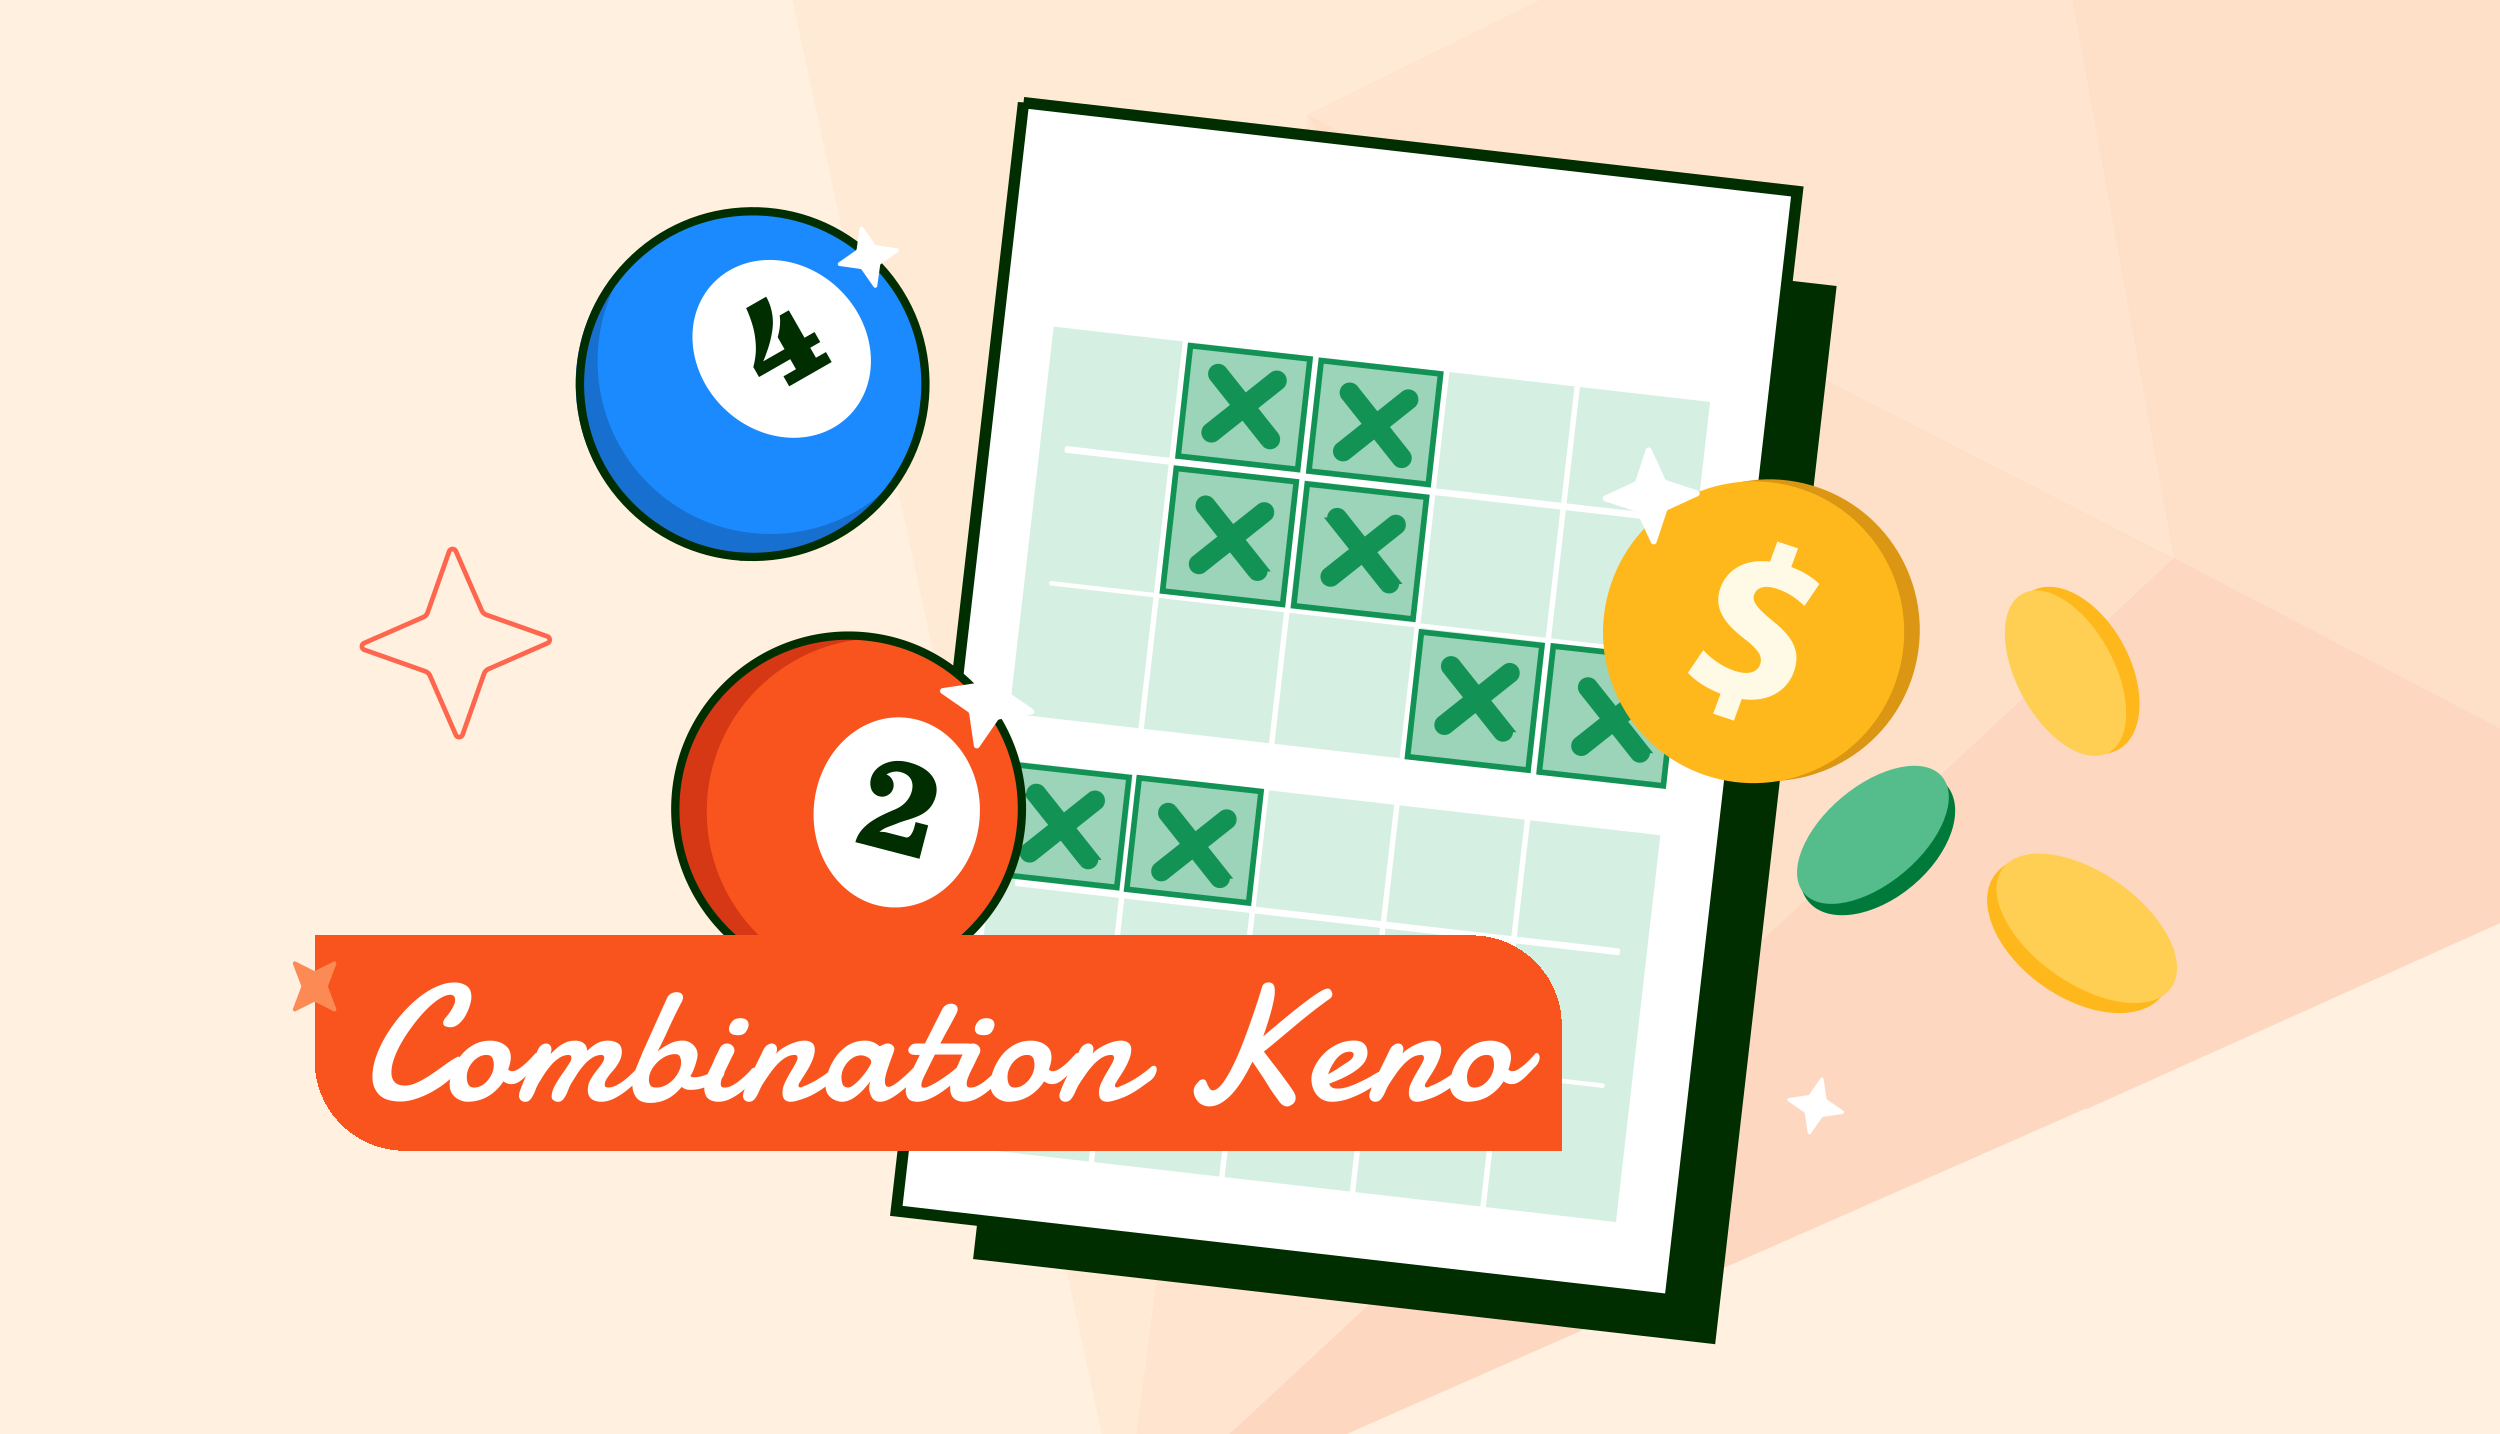 <svg width="441" height="253" fill="none" xmlns="http://www.w3.org/2000/svg"><g clip-path="url(#a)"><path fill="#FFF0DF" d="M0 0H441V253H0z"/><g opacity=".16"><path d="M383.454 98.32l-46.149 42.916 30.705 54.436 108.425-48.785-92.981-48.567z" fill="#F9541D"/><path d="M247.495-98.92l39.026 91.501 71.258-35.196L247.495-98.92z" fill="#FB8A54"/><path d="M230.591 20.137L383.623 98.34 357.781-42.613l-127.19 62.75z" fill="#FDAB76"/><path d="M197.961 270.392l170.073-74.891-30.727-54.265-139.346 129.156z" fill="#F9541D"/><path d="M198.154 270.244L306.045 170.13 230.593 20.138l-32.439 250.106z" fill="#FDAB76"/><path d="M230.587 20.135l-97.19-49.645 64.728 299.921 32.462-250.276z" fill="#FECEA4"/><path d="M230.589 20.136l75.429 150.162 77.431-71.98-152.86-78.182z" fill="#FB8A54"/><path d="M133.227-29.53l97.361 49.667 55.933-27.554-38.878-91.307-114.416 69.193z" fill="#FECEA4"/><path d="M469.278 14.473L357.789-42.61l25.662 140.927 92.96 48.738-7.133-132.583z" fill="#FB8A54"/></g><path d="M194.268 36.927l128.219 14.717-21.118 183.981-128.218-14.717 21.117-183.981z" fill="#002E00" stroke="#002E00" stroke-width="2.702"/><path d="M180.547 18.108l136.502 15.667-22.439 195.497-136.502-15.668 22.439-195.497z" fill="#fff" stroke="#002E00" stroke-width="2"/><path d="M301.663 70.908L185.865 57.616l-7.831 68.23 115.798 13.291 7.831-68.23z" fill="#D5EFE2"/><path d="M270.347 136.84a.485.485 0 01-.426-.536l7.807-68.013a.485.485 0 01.961.11l-7.807 68.014a.485.485 0 01-.535.425zM247.316 134.197a.486.486 0 01-.426-.536l7.807-68.014a.484.484 0 01.961.11l-7.807 68.014a.485.485 0 01-.535.426zM224.282 131.554a.485.485 0 01-.425-.536l7.807-68.013a.484.484 0 01.961.11l-7.807 68.014a.485.485 0 01-.536.425zM201.247 128.908a.484.484 0 01-.425-.535l7.806-68.014a.484.484 0 01.961.11l-7.806 68.014a.485.485 0 01-.536.425z" fill="#fff"/><path d="M294.248 92.066L187.972 79.868c-.128-.015-.203-.295-.165-.622.037-.328.173-.584.302-.569l106.276 12.199c.128.014.203.294.165.622-.037.327-.173.583-.302.568zM291.559 115.478l-106.276-12.199c-.128-.014-.213-.205-.188-.423.025-.218.151-.385.279-.37l106.277 12.198c.128.015.213.206.188.424-.025.218-.151.385-.28.37z" fill="#fff"/><path d="M292.884 147.345l-115.798-13.291-7.832 68.229 115.799 13.292 7.831-68.23z" fill="#D5EFE2"/><path d="M261.567 213.278a.486.486 0 01-.425-.536l7.807-68.013a.485.485 0 01.961.11l-7.807 68.013a.485.485 0 01-.536.426zM238.536 210.634a.485.485 0 01-.425-.536l7.807-68.013a.484.484 0 01.96.11l-7.806 68.014a.486.486 0 01-.536.425zM215.503 207.99a.484.484 0 01-.425-.535l7.806-68.014a.484.484 0 01.961.111l-7.806 68.013a.485.485 0 01-.536.425zM192.468 205.346a.484.484 0 01-.425-.536l7.806-68.013a.485.485 0 01.961.11l-7.807 68.014a.485.485 0 01-.535.425z" fill="#fff"/><path d="M285.469 168.503l-106.276-12.199c-.129-.015-.203-.294-.166-.622.038-.327.174-.583.302-.568l106.277 12.198c.128.015.203.295.165.622-.038.328-.173.583-.302.569zM282.78 191.916l-106.276-12.198c-.129-.015-.213-.205-.188-.424.025-.218.151-.384.279-.37l106.276 12.199c.129.015.214.205.188.423-.025.219-.15.385-.279.37z" fill="#fff"/><path d="M264.331 129.704l-.006-.007-9.147-11.52a1.027 1.027 0 111.608-1.277m7.545 12.804l-7.545-12.804m7.545 12.804l.006.007m-.006-.007l.006.007m-7.551-12.811l9.148 11.519a1.028 1.028 0 01-.92 1.659l-.003-.001m-8.225-13.177l8.225 13.177m-.674-.366c.168.201.406.335.674.366m-.674-.366l.674.366" fill="#129355" stroke="#129355" stroke-width="1.5"/><mask id="b" maskUnits="userSpaceOnUse" x="252.269" y="115.016" width="16.613" height="16.613" fill="#000"><path fill="#fff" d="M252.269 115.016H268.882V131.629H252.269z"/><path d="M254.766 128.147a.277.277 0 01-.142-.492l11.519-9.147a.276.276 0 01.389.044.276.276 0 01-.044.389l-11.52 9.148a.272.272 0 01-.205.057l.003.001z"/></mask><path d="M254.766 128.147a.277.277 0 01-.142-.492l11.519-9.147a.276.276 0 01.389.044.276.276 0 01-.044.389l-11.52 9.148a.272.272 0 01-.205.057l.003.001z" fill="#129355"/><path d="M254.579 128.044l-1.175.933.012.015.013.015 1.15-.963zm.045-.389l-.933-1.175.933 1.175zm11.519-9.147l.933 1.174-.933-1.174zm-11.175 9.581l-.933-1.175.933 1.175zm-.031-1.433c.323.037.603.199.792.425l-2.3 1.926c.287.343.699.576 1.166.63l.342-2.981zm.817.455c.42.529.331 1.299-.198 1.719l-1.865-2.35a1.777 1.777 0 00-.287 2.497l2.35-1.866zm-.198 1.719l11.52-9.148-1.865-2.349-11.52 9.147 1.865 2.35zm11.52-9.148a1.223 1.223 0 01-1.718-.197l2.349-1.866a1.776 1.776 0 00-2.496-.286l1.865 2.349zm-1.718-.197a1.222 1.222 0 01.197-1.718l1.866 2.349a1.778 1.778 0 00.286-2.497l-2.349 1.866zm.197-1.718l-11.52 9.147 1.866 2.349 11.52-9.147-1.866-2.349zm-11.52 9.147c.277-.219.61-.291.899-.258l-.342 2.98c.432.05.909-.055 1.309-.373l-1.866-2.349zm.557 2.722l.003.001.342-2.981h-.003l-.342 2.98z" fill="#129355" mask="url(#b)"/><path d="M288.474 133.412l-.006-.007-9.148-11.52a1.027 1.027 0 011.609-1.277m7.545 12.804l-7.545-12.804m7.545 12.804l.006.007m-.006-.007l.006.007m-7.551-12.811l9.147 11.519a1.027 1.027 0 01-.92 1.659l-.002-.001m-8.225-13.177l8.225 13.177m-.674-.366c.168.201.406.335.674.366m-.674-.366l.674.366" fill="#129355" stroke="#129355" stroke-width="1.5"/><mask id="c" maskUnits="userSpaceOnUse" x="276.411" y="118.724" width="16.613" height="16.613" fill="#000"><path fill="#fff" d="M276.411 118.724H293.024V135.337H276.411z"/><path d="M278.908 131.855a.287.287 0 01-.186-.103.276.276 0 01.044-.389l11.52-9.147a.277.277 0 11.344.433l-11.519 9.148a.274.274 0 01-.205.057l.002.001z"/></mask><path d="M278.908 131.855a.287.287 0 01-.186-.103.276.276 0 01.044-.389l11.52-9.147a.277.277 0 11.344.433l-11.519 9.148a.274.274 0 01-.205.057l.002.001z" fill="#129355"/><path d="M278.722 131.752l-1.175.933.012.015.012.015 1.151-.963zm.044-.389l-.933-1.175.933 1.175zm11.52-9.147l.933 1.174-.933-1.174zm-11.175 9.581l-.933-1.175.933 1.175zm-.032-1.433c.323.037.604.199.793.425l-2.301 1.926c.288.343.7.576 1.166.63l.342-2.981zm.817.455c.42.529.332 1.299-.197 1.719l-1.866-2.35a1.777 1.777 0 00-.286 2.497l2.349-1.866zm-.197 1.719l11.52-9.148-1.866-2.349-11.52 9.147 1.866 2.35zm11.52-9.148a1.224 1.224 0 01-1.719-.197l2.35-1.866a1.777 1.777 0 00-2.497-.286l1.866 2.349zm-1.719-.197a1.223 1.223 0 01.198-1.718l1.865 2.349c.769-.61.897-1.728.287-2.497l-2.35 1.866zm.198-1.718l-11.52 9.147 1.865 2.349 11.52-9.147-1.865-2.349zm-11.52 9.147a1.23 1.23 0 01.899-.258l-.343 2.98c.433.05.91-.055 1.309-.373l-1.865-2.349zm.556 2.722l.003.001.342-2.981h-.002l-.343 2.98z" fill="#129355" mask="url(#c)"/><path d="M244.243 103.558l-.006-.008-9.147-11.52a1.027 1.027 0 111.608-1.277m7.545 12.805l-7.545-12.805m7.545 12.805l.006.007m-.006-.007l.006.007m-7.551-12.812l9.148 11.52a1.027 1.027 0 01-.92 1.658h-.003m-8.225-13.178l8.225 13.178m-.674-.366c.168.201.406.334.674.366m-.674-.366l.674.366" fill="#129355" stroke="#129355" stroke-width="1.5"/><mask id="d" maskUnits="userSpaceOnUse" x="232.181" y="88.87" width="16.613" height="16.613" fill="#000"><path fill="#fff" d="M232.181 88.87H248.794V105.483H232.181z"/><path d="M234.678 102a.277.277 0 01-.142-.491l11.519-9.148a.277.277 0 11.345.434l-11.52 9.147a.272.272 0 01-.205.058h.003z"/></mask><path d="M234.678 102a.277.277 0 01-.142-.491l11.519-9.148a.277.277 0 11.345.434l-11.52 9.147a.272.272 0 01-.205.058h.003z" fill="#129355"/><path d="M234.491 101.898l-1.175.932.012.015.013.015 1.15-.962zm.045-.389l-.933-1.175.933 1.175zm11.519-9.148l.933 1.175-.933-1.175zm-11.175 9.581l-.933-1.174.933 1.174zm-.031-1.432c.323.037.603.199.792.425l-2.3 1.925c.287.344.699.577 1.166.63l.342-2.98zm.817.455c.42.529.331 1.298-.197 1.718l-1.866-2.349a1.776 1.776 0 00-.287 2.496l2.35-1.865zm-.197 1.718l11.519-9.147-1.865-2.35-11.52 9.148 1.866 2.349zm11.519-9.147a1.223 1.223 0 01-1.718-.198l2.349-1.865a1.776 1.776 0 00-2.496-.287l1.865 2.35zm-1.718-.198a1.223 1.223 0 01.197-1.718l1.866 2.35c.768-.611.897-1.728.286-2.497l-2.349 1.865zm.197-1.718l-11.52 9.148 1.866 2.349 11.52-9.148-1.866-2.349zm-11.52 9.148c.277-.22.61-.292.899-.258l-.342 2.98c.432.05.91-.056 1.309-.373l-1.866-2.349zm.557 2.722h.003l.342-2.98h-.003l-.342 2.98z" fill="#129355" mask="url(#d)"/><path d="M246.456 81.442l-.006-.007-9.147-11.52a1.027 1.027 0 111.608-1.277m7.545 12.804l-7.545-12.804m7.545 12.804l.006.008m-.006-.008l.006.008m-7.551-12.812l9.148 11.52a1.028 1.028 0 01-.92 1.658h-.003m-8.225-13.178l8.225 13.178m-.674-.366c.168.2.406.334.674.366m-.674-.366l.674.366" fill="#129355" stroke="#129355" stroke-width="1.5"/><mask id="e" maskUnits="userSpaceOnUse" x="234.394" y="66.755" width="16.613" height="16.613" fill="#000"><path fill="#fff" d="M234.394 66.755H251.007V83.368H234.394z"/><path d="M236.891 79.885a.277.277 0 01-.142-.492l11.519-9.147a.276.276 0 01.389.044.276.276 0 01-.044.39l-11.52 9.147a.271.271 0 01-.205.058h.003z"/></mask><path d="M236.891 79.885a.277.277 0 01-.142-.492l11.519-9.147a.276.276 0 01.389.044.276.276 0 01-.044.39l-11.52 9.147a.271.271 0 01-.205.058h.003z" fill="#129355"/><path d="M236.704 79.782l-1.175.933.012.015.013.015 1.15-.963zm.045-.389l-.933-1.174.933 1.174zm11.519-9.147l.933 1.175-.933-1.175zm-11.175 9.581l-.933-1.175.933 1.175zm-.031-1.432c.323.037.603.199.792.425l-2.3 1.925c.287.344.699.576 1.166.63l.342-2.98zm.817.455c.42.528.331 1.298-.198 1.718l-1.865-2.35a1.777 1.777 0 00-.287 2.497l2.35-1.865zm-.198 1.718l11.52-9.147-1.865-2.35-11.52 9.148 1.865 2.349zm11.52-9.147a1.223 1.223 0 01-1.718-.198l2.349-1.865a1.776 1.776 0 00-2.496-.287l1.865 2.35zm-1.718-.198a1.223 1.223 0 01.197-1.718l1.866 2.35c.768-.611.896-1.729.286-2.497l-2.349 1.865zm.197-1.718l-11.52 9.147 1.866 2.35 11.52-9.148-1.866-2.35zm-11.52 9.147c.277-.22.61-.29.899-.258l-.342 2.98c.432.05.909-.055 1.309-.372l-1.866-2.35zm.557 2.723h.003l.342-2.98h-.003l-.342 2.98z" fill="#129355" mask="url(#e)"/><path d="M223.235 78.125l-.005-.007-9.148-11.52a1.026 1.026 0 111.608-1.277m7.545 12.804l-7.545-12.804m7.545 12.804l.007.007m-.007-.007l.007.007m-7.552-12.811l9.148 11.52a1.026 1.026 0 01-.92 1.658h-.003M215.69 65.32l8.225 13.177m-.673-.366c.167.2.405.335.673.366m-.673-.366l.673.366" fill="#129355" stroke="#129355" stroke-width="1.5"/><mask id="f" maskUnits="userSpaceOnUse" x="211.173" y="63.437" width="16.613" height="16.613" fill="#000"><path fill="#fff" d="M211.173 63.437H227.786V80.05H211.173z"/><path d="M213.67 76.567a.277.277 0 01-.142-.492l11.52-9.147a.277.277 0 11.344.434l-11.52 9.148a.271.271 0 01-.205.057h.003z"/></mask><path d="M213.67 76.567a.277.277 0 01-.142-.492l11.52-9.147a.277.277 0 11.344.434l-11.52 9.148a.271.271 0 01-.205.057h.003z" fill="#129355"/><path d="M213.483 76.465l-1.174.933.012.015.012.015 1.15-.963zm.045-.39l-.933-1.174.933 1.175zm11.52-9.147l.932 1.175-.932-1.175zm-11.176 9.582l-.932-1.175.932 1.175zm-.031-1.433c.323.037.603.2.793.425l-2.301 1.926c.288.343.7.576 1.166.63l.342-2.98zm.817.455c.42.529.332 1.299-.197 1.719l-1.866-2.35a1.776 1.776 0 00-.286 2.497l2.349-1.866zm-.197 1.719l11.519-9.148-1.865-2.35-11.52 9.148 1.866 2.35zm11.519-9.148a1.223 1.223 0 01-1.718-.197l2.349-1.866a1.776 1.776 0 00-2.496-.286l1.865 2.35zm-1.718-.197a1.223 1.223 0 01.197-1.719l1.866 2.35c.769-.61.897-1.728.286-2.497l-2.349 1.866zm.197-1.719l-11.519 9.148 1.865 2.35 11.52-9.148-1.866-2.35zm-11.519 9.148c.276-.22.609-.291.898-.258l-.342 2.98c.432.05.91-.056 1.309-.373l-1.865-2.35zm.556 2.722h.003l.342-2.98h-.003l-.342 2.98z" fill="#129355" mask="url(#f)"/><path d="M221.023 101.346l-.006-.008-9.148-11.52a1.026 1.026 0 111.609-1.277m7.545 12.805l-7.545-12.805m7.545 12.805l.006.007m-.006-.007l.006.007m-7.551-12.812l9.147 11.52a1.026 1.026 0 01-.92 1.658h-.003m-8.224-13.178l8.224 13.178m-.673-.366c.168.201.405.335.673.366m-.673-.366l.673.366" fill="#129355" stroke="#129355" stroke-width="1.5"/><mask id="g" maskUnits="userSpaceOnUse" x="208.96" y="86.658" width="16.613" height="16.613" fill="#000"><path fill="#fff" d="M208.96 86.658H225.573V103.271H208.96z"/><path d="M211.457 99.788a.277.277 0 01-.142-.492l11.52-9.147a.277.277 0 11.344.434l-11.52 9.147a.272.272 0 01-.205.058h.003z"/></mask><path d="M211.457 99.788a.277.277 0 01-.142-.492l11.52-9.147a.277.277 0 11.344.434l-11.52 9.147a.272.272 0 01-.205.058h.003z" fill="#129355"/><path d="M211.27 99.686l-1.174.932.012.016.012.014 1.15-.962zm.045-.39l-.933-1.174.933 1.175zm11.52-9.147l.933 1.175-.933-1.175zm-11.176 9.581l-.932-1.174.932 1.174zm-.031-1.432c.323.037.603.199.793.425l-2.301 1.925c.288.344.7.577 1.166.63l.342-2.98zm.817.455c.42.529.332 1.298-.197 1.718l-1.866-2.35a1.776 1.776 0 00-.286 2.497l2.349-1.865zm-.197 1.718l11.52-9.147-1.866-2.35-11.52 9.148 1.866 2.349zm11.52-9.147a1.224 1.224 0 01-1.719-.197l2.349-1.866a1.776 1.776 0 00-2.496-.287l1.866 2.35zm-1.719-.197a1.224 1.224 0 01.197-1.719l1.866 2.35c.769-.61.897-1.728.286-2.497l-2.349 1.866zm.197-1.719l-11.519 9.148 1.865 2.349 11.52-9.148-1.866-2.349zm-11.519 9.148c.276-.22.61-.291.898-.258l-.342 2.98c.433.05.91-.056 1.309-.373l-1.865-2.35zm.556 2.722h.003l.342-2.98h-.003l-.342 2.98z" fill="#129355" mask="url(#g)"/><path d="M214.388 155.527l-.006-.007-9.148-11.52a1.028 1.028 0 011.609-1.277m7.545 12.804l-7.545-12.804m7.545 12.804l.006.008m-.006-.008l.006.008m-7.551-12.812l9.147 11.52a1.026 1.026 0 01-.92 1.658h-.002m-8.225-13.178l8.225 13.178m-.674-.366c.168.2.406.334.674.366m-.674-.366l.674.366" fill="#129355" stroke="#129355" stroke-width="1.5"/><mask id="h" maskUnits="userSpaceOnUse" x="202.326" y="140.84" width="16.613" height="16.613" fill="#000"><path fill="#fff" d="M202.326 140.84H218.939V157.453H202.326z"/><path d="M204.822 153.97a.283.283 0 01-.186-.103.276.276 0 01.044-.389l11.52-9.147a.277.277 0 11.344.433l-11.519 9.148a.27.27 0 01-.205.057l.002.001z"/></mask><path d="M204.822 153.97a.283.283 0 01-.186-.103.276.276 0 01.044-.389l11.52-9.147a.277.277 0 11.344.433l-11.519 9.148a.27.27 0 01-.205.057l.002.001z" fill="#129355"/><path d="M204.636 153.867l-1.175.933.012.015.012.015 1.151-.963zm.044-.389l-.933-1.174.933 1.174zm11.52-9.147l.933 1.174-.933-1.174zm-11.175 9.581l-.933-1.175.933 1.175zm-.032-1.432c.323.037.604.198.793.425l-2.301 1.925c.288.344.7.576 1.166.63l.342-2.98zm.817.455c.42.528.332 1.298-.197 1.718l-1.866-2.349a1.776 1.776 0 00-.286 2.496l2.349-1.865zm-.197 1.718l11.52-9.148-1.866-2.349-11.52 9.148 1.866 2.349zm11.52-9.148a1.224 1.224 0 01-1.719-.197l2.35-1.865a1.777 1.777 0 00-2.497-.287l1.866 2.349zm-1.719-.197a1.223 1.223 0 01.198-1.718l1.865 2.349c.769-.61.897-1.728.287-2.496l-2.35 1.865zm.198-1.718l-11.52 9.147 1.865 2.35 11.52-9.148-1.865-2.349zm-11.52 9.147a1.23 1.23 0 01.899-.258l-.342 2.981c.432.049.909-.056 1.308-.373l-1.865-2.35zm.557 2.723h.002l.342-2.98-.002-.001-.342 2.981z" fill="#129355" mask="url(#h)"/><path d="M191.169 152.211l-.006-.008-9.147-11.519a1.027 1.027 0 111.608-1.277m7.545 12.804l-7.545-12.804m7.545 12.804l.006.007m-.006-.007l.006.007m-7.551-12.811l9.148 11.519a1.028 1.028 0 01-.92 1.659l-.003-.001m-8.225-13.177l8.225 13.177m-.674-.366c.168.201.406.335.674.366m-.674-.366l.674.366" fill="#129355" stroke="#129355" stroke-width="1.5"/><mask id="i" maskUnits="userSpaceOnUse" x="179.107" y="137.523" width="16.613" height="16.613" fill="#000"><path fill="#fff" d="M179.107 137.523H195.72V154.136H179.107z"/><path d="M181.604 150.653a.277.277 0 01-.142-.491l11.519-9.148a.277.277 0 01.345.434l-11.52 9.148a.277.277 0 01-.205.057h.003z"/></mask><path d="M181.604 150.653a.277.277 0 01-.142-.491l11.519-9.148a.277.277 0 01.345.434l-11.52 9.148a.277.277 0 01-.205.057h.003z" fill="#129355"/><path d="M181.417 150.551l-1.175.933.012.015.012.014 1.151-.962zm.045-.389l-.933-1.175.933 1.175zm11.519-9.148l.933 1.175-.933-1.175zm-11.175 9.582l-.933-1.175.933 1.175zm-.031-1.433c.323.037.603.199.792.425l-2.301 1.925c.288.344.7.577 1.167.631l.342-2.981zm.817.455a1.225 1.225 0 01-.198 1.719l-1.865-2.35a1.777 1.777 0 00-.287 2.497l2.35-1.866zm-.198 1.719l11.52-9.148-1.866-2.349-11.519 9.147 1.865 2.35zm11.52-9.148a1.222 1.222 0 01-1.718-.197l2.349-1.866a1.776 1.776 0 00-2.497-.286l1.866 2.349zm-1.718-.197a1.224 1.224 0 01.197-1.719l1.865 2.35a1.777 1.777 0 00.287-2.497l-2.349 1.866zm.197-1.719l-11.52 9.148 1.866 2.349 11.519-9.147-1.865-2.35zm-11.52 9.148c.276-.22.61-.291.899-.258l-.342 2.98c.432.05.909-.056 1.309-.373l-1.866-2.349zm.557 2.722l.003.001.342-2.981h-.003l-.342 2.98z" fill="#129355" mask="url(#i)"/><path transform="rotate(6.358 210 60.982)" fill="#129355" fill-opacity=".3" stroke="#129355" d="M210 60.982H231.208V80.575H210z"/><path transform="rotate(6.358 233.067 63.614)" fill="#129355" fill-opacity=".3" stroke="#129355" d="M233.067 63.614H254.25V83.222H233.067z"/><path transform="rotate(6.358 207.494 82.626)" fill="#129355" fill-opacity=".3" stroke="#129355" d="M207.494 82.626H228.794V104.39H207.494z"/><path transform="rotate(6.358 230.606 85.373)" fill="#129355" fill-opacity=".3" stroke="#129355" d="M230.606 85.373H251.774V106.985H230.606z"/><path transform="rotate(6.358 200.951 137.217)" fill="#129355" fill-opacity=".3" stroke="#129355" d="M200.951 137.217H222.581V156.996H200.951z"/><path transform="rotate(6.358 177.619 134.734)" fill="#129355" fill-opacity=".3" stroke="#129355" d="M177.619 134.734H199.295V154.263H177.619z"/><path transform="rotate(6.358 250.744 111.491)" fill="#129355" fill-opacity=".3" stroke="#129355" d="M250.744 111.491H272.133V133.614H250.744z"/><path transform="rotate(6.358 274.01 113.978)" fill="#129355" fill-opacity=".3" stroke="#129355" d="M274.01 113.978H296.023V136.323H274.01z"/><path d="M318.383 196.426l.497 3.383c.042.283.41.371.576.134l1.945-2.811a.32.32 0 01.216-.134l3.382-.497a.318.318 0 00.135-.576l-2.812-1.945a.318.318 0 01-.133-.216l-.498-3.382a.318.318 0 00-.575-.135l-1.946 2.812a.322.322 0 01-.215.133l-3.383.498a.317.317 0 00-.134.575l2.811 1.946c.071.049.12.127.134.215z" fill="#fff"/><path fill-rule="evenodd" clip-rule="evenodd" d="M74.823 109.257a1.898 1.898 0 001.019-1.105l3.777-10.724v-.002a.225.225 0 01.419-.017l4.554 10.435c.212.472.606.847 1.1 1.02h.003l10.707 3.785h.001c.196.072.2.339.017.419l-10.416 4.561a1.899 1.899 0 00-1.018 1.103l-.001.002-3.777 10.724v.001a.225.225 0 01-.419.018l-4.554-10.435a1.896 1.896 0 00-1.1-1.02l-.003-.001-10.707-3.784a.227.227 0 01-.018-.42l10.416-4.56zm-10.75 3.797c-.872.383-.834 1.642.072 1.967l10.714 3.787c.272.095.496.303.617.575l4.552 10.428c.381.874 1.639.835 1.963-.072l3.78-10.732c.094-.272.302-.496.573-.618l10.41-4.557c.872-.383.834-1.642-.072-1.967l-10.714-3.788a1.061 1.061 0 01-.617-.574l-4.552-10.428c-.381-.874-1.639-.835-1.963.072l-3.78 10.732a1.062 1.062 0 01-.573.617l-10.41 4.558z" fill="#FF664E"/><path d="M153.745 89.81c12.209-11.593 12.711-30.891 1.12-43.103-11.59-12.212-31.022-12.718-43.231-1.124-12.21 11.593-12.71 30.891-1.12 43.103 11.591 12.212 31.022 12.718 43.231 1.124z" fill="#1C8AFF"/><path d="M114.648 85.554c-11.395-11.088-12.264-28.92-2.44-41.035a31.144 31.144 0 00-2.026 1.901c-11.737 12.07-11.472 31.372.595 43.115 12.066 11.74 31.364 11.474 43.104-.595a30.88 30.88 0 001.845-2.08c-11.836 10.16-29.68 9.781-41.076-1.306h-.002z" fill="#1770D0"/><path d="M131.939 98.465c-7.739-.201-15.008-3.26-20.588-8.689-12.139-11.811-12.406-31.299-.6-43.44 5.722-5.883 13.389-9.184 21.593-9.297 8.201-.114 15.958 2.976 21.838 8.698 5.881 5.722 9.181 13.392 9.294 21.598.114 8.205-2.975 15.963-8.696 21.843-5.721 5.882-13.389 9.183-21.593 9.296-.417.006-.836.004-1.251-.007l.003-.002zm1.644-60.956c-.41-.01-.82-.012-1.233-.006-8.078.112-15.631 3.362-21.266 9.156-11.63 11.959-11.367 31.152.588 42.785 5.793 5.634 13.43 8.677 21.511 8.567 8.079-.112 15.631-3.363 21.267-9.157 5.633-5.794 8.675-13.433 8.565-21.515-.112-8.08-3.361-15.635-9.154-21.272-5.496-5.348-12.657-8.36-20.278-8.558z" fill="#002E00" stroke="#002E00"/><path d="M155.257 46.795l-.516 3.673a.345.345 0 01-.623.15l-2.126-3.037a.35.35 0 00-.234-.144l-3.668-.517a.345.345 0 01-.15-.623l3.033-2.13a.35.35 0 00.144-.235l.516-3.673a.345.345 0 01.623-.15l2.126 3.038c.054.077.138.129.234.143l3.668.517a.345.345 0 01.15.624l-3.033 2.13a.35.35 0 00-.144.234zM149.887 73.212c5.628-5.787 4.82-15.703-1.804-22.149-6.625-6.446-16.558-6.98-22.186-1.193-5.628 5.787-4.82 15.704 1.805 22.15 6.625 6.445 16.557 6.979 22.185 1.192z" fill="#fff"/><path d="M131.619 54.353l3.527-2.016a8.66 8.66 0 01.879 2.152c.193.738.297 1.461.311 2.17.015.707-.054 1.468-.208 2.283-.15.812-.344 1.59-.581 2.335-.239.741-.54 1.561-.903 2.461l3.747-2.142-1.206-2.11c.407-1.462.523-2.74.347-3.832l1.614-.923 2.772 4.85 1.764-1.009 1.008 1.764-1.764 1.008 1.008 1.764 1.763-1.008 1.008 1.763-7.495 4.284-1.008-1.764 2.205-1.26-1.008-1.763-5.511 3.15-1.008-1.764c.183-.67.311-1.345.385-2.026.074-.68.091-1.334.05-1.959a18.448 18.448 0 00-.202-1.8 12.344 12.344 0 00-.403-1.714 22.894 22.894 0 00-.513-1.513c-.169-.449-.362-.91-.578-1.38z" fill="#002E00"/><path d="M145.995 173.04c16.76 2.04 32.004-9.893 34.047-26.653 2.044-16.76-9.887-32-26.648-34.04-16.76-2.039-32.004 9.894-34.047 26.654-2.043 16.76 9.887 32 26.648 34.039z" fill="#F9541D"/><path d="M124.775 140.662c1.298-15.891 14.533-27.949 30.174-28.086a30.842 30.842 0 00-2.763-.353c-16.828-1.37-31.585 11.159-32.961 27.987-1.375 16.827 11.152 31.58 27.98 32.953.936.076 1.864.107 2.787.099-15.413-2.667-26.514-16.707-25.216-32.598l-.001-.002z" fill="#D63715"/><path d="M125.419 161.657c-4.786-6.113-7.061-13.686-6.425-21.468 1.383-16.928 16.282-29.577 33.21-28.199 8.201.668 15.649 4.49 20.975 10.762 5.324 6.269 7.887 14.24 7.217 22.441-.671 8.201-4.495 15.65-10.768 20.976-6.273 5.327-14.245 7.892-22.444 7.222-8.202-.669-15.649-4.491-20.975-10.763a31.415 31.415 0 01-.793-.971h.003zm48.187-37.647a29.415 29.415 0 00-.782-.957c-5.244-6.176-12.58-9.941-20.659-10.6-16.673-1.358-31.347 11.1-32.709 27.772-.659 8.077 1.865 15.926 7.109 22.104 5.244 6.176 12.58 9.941 20.659 10.6 8.077.657 15.926-1.868 22.106-7.114 6.177-5.245 9.945-12.582 10.605-20.66.627-7.665-1.616-15.125-6.329-21.145z" fill="#002E00" stroke="#002E00"/><path d="M156.819 160.034c8.068.658 15.221-6.299 15.976-15.537.754-9.238-5.174-17.26-13.243-17.917-8.068-.657-15.221 6.299-15.975 15.537-.755 9.238 5.174 17.26 13.242 17.917z" fill="#fff"/><path d="M150.894 148.556a5.33 5.33 0 01.879-1.845c.19-.261.412-.516.665-.765.257-.252.511-.477.759-.675.253-.201.539-.4.857-.597a17.4 17.4 0 01.891-.529c.28-.151.592-.308.936-.472a38.134 38.134 0 011.833-.822l.192-.082c.798-.343 1.442-.795 1.932-1.354.491-.559.821-1.166.992-1.821.224-.864.166-1.59-.176-2.177-.336-.59-.945-1-1.825-1.229-.385-.1-.805-.11-1.258-.031-.448.076-.847.23-1.196.463.468.187.815.509 1.041.966.232.453.284.928.155 1.424a1.963 1.963 0 01-.94 1.244c-.48.282-.992.352-1.537.211a2 2 0 01-.967-.566 2.022 2.022 0 01-.512-.986 3.234 3.234 0 01.018-1.582c.112-.43.304-.833.576-1.208a3.983 3.983 0 011.034-.978c.419-.28.885-.502 1.4-.666a5.844 5.844 0 011.725-.253 7.447 7.447 0 011.954.252c.832.216 1.562.495 2.19.837.633.34 1.136.709 1.509 1.107.374.395.661.823.86 1.286.2.459.311.914.334 1.366a4.47 4.47 0 01-.144 1.359 5.406 5.406 0 01-.476 1.228 4.487 4.487 0 01-.651.939 4.798 4.798 0 01-.814.713 5.8 5.8 0 01-.912.53c-.294.138-.622.274-.985.407-.362.133-.695.246-.999.337-.302.088-.635.192-.999.311-.358.117-.665.23-.92.338-.26.108-.566.225-.918.352-.348.128-.624.232-.828.31a5.499 5.499 0 00-.696.331 5.005 5.005 0 00-.742.509c.504-.022.985.026 1.444.145l3.195.83a.665.665 0 00.512-.077c.17-.1.317-.245.441-.436a3.63 3.63 0 00.324-.591c.092-.204.164-.406.217-.607l.255-.983 2.212.575-1.532 5.898-11.305-2.936z" fill="#002E00"/><path d="M170.964 125.931l.828 5.634a.53.53 0 00.959.224l3.241-4.683a.53.53 0 01.358-.222l5.635-.829a.53.53 0 00.224-.959l-4.683-3.24a.536.536 0 01-.223-.359l-.828-5.634a.53.53 0 00-.959-.224l-3.24 4.683a.534.534 0 01-.359.222l-5.634.829a.53.53 0 00-.224.959l4.682 3.24c.119.082.2.212.223.359z" fill="#fff"/><g filter="url(#j)"><path d="M51.5 161h204.09c8.787 0 15.91 7.123 15.91 15.91V199H67.41c-8.787 0-15.91-7.123-15.91-15.91V161z" fill="#F9541D" shape-rendering="crispEdges"/><g filter="url(#k)"><path d="M66.682 189.815c-1.777 0-3.053-.406-3.827-1.218-.774-.812-1.161-1.849-1.161-3.111 0-1.041.181-2.131.544-3.268a19.06 19.06 0 011.506-3.412 26.3 26.3 0 012.178-3.268 25.865 25.865 0 012.58-2.853 18.136 18.136 0 012.681-2.15 12.611 12.611 0 012.509-1.261 7.222 7.222 0 012.48-.459c.812 0 1.51.191 2.093.574.592.382.888 1.051.888 2.006 0 .392-.09.884-.272 1.477a8.593 8.593 0 01-.745 1.749 5.437 5.437 0 01-1.205 1.505c-.458.392-.955.588-1.49.588-.192 0-.45-.043-.774-.129-.325-.087-.488-.302-.488-.646 0-.114.029-.248.086-.401.067-.153.182-.33.344-.53.23-.249.473-.555.731-.918.258-.372.478-.755.66-1.146.19-.392.286-.736.286-1.033 0-.611-.286-.917-.86-.917-.41 0-.874.134-1.39.401a9.254 9.254 0 00-1.62 1.104c-.573.468-1.194 1.07-1.864 1.806a29.618 29.618 0 00-1.963 2.423 27.75 27.75 0 00-1.778 2.723 17.44 17.44 0 00-1.29 2.767c-.315.898-.473 1.725-.473 2.48 0 .698.186 1.257.56 1.677.372.421.988.631 1.848.631.574 0 1.195-.144 1.864-.43.678-.287 1.366-.65 2.064-1.09.707-.449 1.39-.912 2.05-1.39.669-.478 1.28-.913 1.835-1.305.563-.391 1.041-.673 1.433-.845.038-.039.096-.058.172-.058.144 0 .244.115.301.344.048.268.072.536.072.803 0 .163-.024.363-.072.602-.038.229-.172.497-.401.803a13.934 13.934 0 01-2.193 2.093 19.051 19.051 0 01-2.652 1.72c-.927.487-1.845.87-2.753 1.147-.898.277-1.73.415-2.494.415zm11.718.043c-.382 0-.817-.105-1.304-.315a3.121 3.121 0 01-1.247-.975c-.354-.449-.53-1.041-.53-1.777 0-.593.138-1.319.415-2.179a10.09 10.09 0 011.305-2.552 7.47 7.47 0 012.279-2.121c.927-.574 2.002-.86 3.225-.86.487 0 1.004.091 1.548.272a3.258 3.258 0 011.42.918c.391.42.587 1.003.587 1.748 0 .612-.153 1.324-.459 2.136.172.21.416.316.732.316.296 0 .64-.12 1.032-.359.391-.239.778-.53 1.16-.874.392-.344.746-.688 1.061-1.032.325-.344.579-.621.76-.832a.331.331 0 01.244-.1c.21 0 .363.134.459.401.095.268.076.607-.058 1.018-.133.401-.444.817-.931 1.247l-1.061 1.133a8.77 8.77 0 01-1.348 1.175c-.477.335-.965.502-1.462.502-.506 0-.984-.163-1.433-.488a8.073 8.073 0 01-2.695 2.638c-1.09.64-2.322.96-3.699.96zm1.248-2.508c.602 0 1.166-.201 1.691-.602a4.6 4.6 0 001.276-1.52 3.954 3.954 0 00.487-1.878 3.7 3.7 0 00-.086-.774 1.247 1.247 0 00-.344-.688c-.181-.191-.473-.286-.874-.286-.593 0-1.152.191-1.677.573-.526.373-.956.86-1.29 1.462a3.825 3.825 0 00-.488 1.864c0 .239.029.506.086.802.058.287.177.536.358.746.192.2.478.301.86.301zm9.009 2.523c-.344 0-.617-.11-.817-.33a1.13 1.13 0 01-.302-.788c0-.249.134-.717.402-1.405.267-.688.578-1.424.932-2.208.382-.831.75-1.639 1.103-2.422.364-.784.65-1.424.86-1.921.172-.411.397-.717.674-.918.287-.2.569-.301.846-.301.239 0 .45.091.63.273.192.172.287.425.287.76 0 .238-.057.511-.172.817.344-.316.717-.655 1.118-1.018a5.921 5.921 0 011.42-.946c.535-.258 1.16-.387 1.877-.387.536 0 1.004.138 1.405.415.402.278.621.741.66 1.391.449-.449.97-.86 1.562-1.233.593-.382 1.309-.573 2.15-.573.641 0 1.2.148 1.677.444.478.287.717.793.717 1.52 0 .573-.134 1.118-.401 1.634a7.501 7.501 0 01-.918 1.419c-.133.162-.339.401-.616.717a8.865 8.865 0 00-.745 1.017c-.22.363-.33.703-.33 1.018 0 .21.062.344.186.401.134.058.306.086.516.086.402 0 .832-.114 1.29-.344.469-.238.927-.53 1.376-.874a12.75 12.75 0 001.248-1.061c.382-.363.692-.673.931-.931a.56.56 0 01.43-.187c.172 0 .325.077.459.23.143.152.215.353.215.602 0 .191-.057.401-.172.63-.115.23-.31.454-.588.674a27.782 27.782 0 01-2.092 1.835 12.245 12.245 0 01-2.208 1.405c-.745.363-1.481.544-2.208.544-.707 0-1.28-.167-1.72-.501-.43-.335-.645-.865-.645-1.591 0-.65.158-1.257.473-1.821.325-.573.688-1.104 1.09-1.591.411-.497.745-.951 1.003-1.362.096-.153.172-.296.23-.43.057-.143.086-.287.086-.43 0-.354-.168-.53-.502-.53-.564 0-1.114.176-1.649.53a6.58 6.58 0 00-1.476 1.319 14.425 14.425 0 00-1.247 1.677c-.354.573-.679 1.094-.975 1.562-.182.335-.368.755-.56 1.262a6.068 6.068 0 01-.701 1.333c-.268.392-.612.588-1.033.588-.248 0-.497-.082-.745-.244-.239-.162-.368-.368-.387-.616 0-.622.191-1.286.573-1.993.383-.707.822-1.409 1.32-2.107.506-.698.936-1.338 1.29-1.921.095-.153.171-.296.229-.43a1.15 1.15 0 00.086-.43c0-.354-.168-.53-.502-.53-.564 0-1.113.176-1.648.53a6.575 6.575 0 00-1.477 1.319 14.413 14.413 0 00-1.247 1.677c-.354.573-.679 1.094-.975 1.562-.181.335-.368.755-.559 1.262a6.072 6.072 0 01-.702 1.333c-.268.392-.612.588-1.032.588zm22.053.186c-1.166 0-1.983-.311-2.451-.932-.468-.621-.702-1.361-.702-2.222 0-.487.062-.989.186-1.505.124-.525.287-1.032.487-1.519l.703-1.72.243-.588c.086-.22.196-.478.33-.774l4.186-9.303c.114-.258.325-.483.63-.674.316-.191.641-.287.975-.287.44 0 .746.086.918.258a.839.839 0 01.272.631c0 .191-.048.401-.143.631-.096.22-.201.425-.316.616a85.563 85.563 0 00-2.007 4.129c-.315.697-.64 1.395-.974 2.092a72.23 72.23 0 01-1.032 2.065 12.349 12.349 0 012.049-1.305 5.184 5.184 0 012.394-.588c.392 0 .784.101 1.176.301.401.201.736.493 1.003.875.277.382.416.855.416 1.419 0 .172-.057.483-.172.932-.115.449-.268.927-.459 1.433a5.859 5.859 0 01-.631 1.276.443.443 0 00.258.201c.106.019.225.028.359.028.573 0 1.137-.09 1.691-.272.564-.191 1.08-.411 1.548-.659.478-.249.875-.469 1.19-.66.115-.124.239-.186.373-.186.162 0 .301.071.416.215.124.143.186.33.186.559 0 .22-.048.439-.143.659-.086.211-.249.445-.488.703-.841.497-1.71.936-2.609 1.318a7.22 7.22 0 01-2.795.56c-.631 0-1.137-.177-1.519-.531-.813.975-1.678 1.692-2.595 2.15a6.57 6.57 0 01-2.953.674zm1.061-2.709c.745 0 1.452-.225 2.121-.674a5.461 5.461 0 001.62-1.72c.421-.698.631-1.405.631-2.122 0-.286-.062-.587-.186-.903-.125-.315-.426-.473-.903-.473-.727 0-1.443.23-2.151.688a5.77 5.77 0 00-1.748 1.72c-.459.689-.689 1.396-.689 2.122 0 .325.077.636.23.932.162.286.521.43 1.075.43zm14.47-9.232c-.592 0-1.008-.09-1.247-.272a1.043 1.043 0 01-.401-.745c0-.45.162-.889.487-1.319.335-.44.827-.66 1.477-.66.554 0 .941.11 1.161.33.22.21.33.478.33.803 0 .363-.144.764-.43 1.204-.278.44-.736.659-1.377.659zm-3.512 11.74c-.774 0-1.385-.196-1.834-.587-.44-.402-.66-1.023-.66-1.864 0-.583.105-1.161.316-1.734.219-.583.458-1.128.716-1.634.268-.517.478-.966.631-1.348.048-.124.129-.315.244-.573.124-.258.253-.521.387-.789l.487-1.003c.163-.268.349-.459.559-.574.21-.114.425-.172.645-.172.363 0 .674.12.932.359.268.229.401.525.401.889a2.314 2.314 0 01-.043.258.673.673 0 01-.086.258c-.21.382-.391.74-.544 1.075a105.289 105.289 0 01-.975 2.007 12.27 12.27 0 00-.531 1.218c-.152.401-.229.76-.229 1.075 0 .258.062.43.186.516.134.077.321.115.56.115.382 0 .802-.12 1.261-.359a7.013 7.013 0 001.333-.888c.44-.354.846-.712 1.219-1.075.372-.373.649-.674.831-.903.182-.182.373-.273.573-.273.172 0 .311.077.416.23.115.152.172.348.172.587 0 .22-.057.454-.172.703a1.988 1.988 0 01-.53.702c-.631.64-1.29 1.252-1.979 1.835a11.035 11.035 0 01-2.121 1.405c-.717.363-1.438.544-2.165.544zm5.397 0c-.334 0-.597-.105-.788-.315a1.109 1.109 0 01-.287-.774c0-.249.143-.712.43-1.391a41.83 41.83 0 011.003-2.207c.488-1.023.918-1.907 1.291-2.652.372-.755.649-1.328.831-1.72.191-.411.43-.717.717-.918.286-.2.568-.301.845-.301.23 0 .435.086.617.258.181.163.272.407.272.732a2.024 2.024 0 01-.2.86c.296-.373.735-.736 1.318-1.09a9.595 9.595 0 011.893-.903c.678-.239 1.304-.358 1.877-.358.507 0 .927.124 1.262.372.344.239.516.65.516 1.233 0 .497-.11 1.037-.33 1.62-.22.573-.482 1.128-.788 1.663a26.885 26.885 0 01-.918 1.491 16.3 16.3 0 00-.645 1.046.818.818 0 00-.186.53c0 .192.1.287.301.287.067 0 .143-.005.229-.014a.969.969 0 00.316-.158 14.007 14.007 0 002.136-1.018 20.065 20.065 0 001.963-1.275 16.81 16.81 0 001.448-1.162c.153-.124.301-.186.445-.186.344 0 .516.22.516.66 0 .296-.096.625-.287.989-.182.363-.473.702-.875 1.017-.697.497-1.352.961-1.963 1.391a16.03 16.03 0 01-1.921 1.147c-.679.344-1.486.649-2.423.917-.487.153-.903.229-1.247.229-.975 0-1.462-.535-1.462-1.605v-.186l.029-.215c.028-.431.181-.927.458-1.491.278-.574.579-1.137.903-1.692.325-.535.617-1.037.875-1.505.258-.468.387-.817.387-1.046 0-.344-.163-.516-.487-.516-.603 0-1.181.176-1.735.53a7.764 7.764 0 00-1.548 1.347 16.037 16.037 0 00-1.319 1.692 58.486 58.486 0 00-1.061 1.591c-.219.363-.434.788-.645 1.276a5.6 5.6 0 01-.716 1.276c-.268.363-.617.544-1.047.544zm16.363 0c-.325 0-.712-.09-1.161-.272a2.984 2.984 0 01-1.19-.903c-.335-.421-.502-.984-.502-1.692 0-.592.134-1.333.402-2.221a9.844 9.844 0 011.261-2.624 7.49 7.49 0 012.193-2.193c.899-.583 1.935-.874 3.111-.874.42 0 .788.052 1.104.157.315.106.583.22.802.344.125.077.239.158.344.244.115.077.22.163.316.258l.501-.244a3.79 3.79 0 01.445-.172c.162-.057.301-.086.416-.086.363 0 .659.101.888.301.23.201.344.421.344.66a.57.57 0 01-.014.158 9.935 9.935 0 01-.373 1.103c-.172.469-.358.989-.559 1.563-.2.554-.372 1.089-.516 1.605-.134.516-.201.942-.201 1.276 0 .287.048.526.144.717.095.181.258.272.487.272.277 0 .65-.158 1.118-.473.469-.325.951-.707 1.448-1.147.268-.239.545-.492.832-.759.286-.278.578-.569.874-.875.153-.124.301-.186.444-.186.191 0 .349.095.473.287.134.181.201.387.201.616a.92.92 0 01-.272.674c-.383.353-.774.731-1.176 1.132a24 24 0 01-1.663 1.477c-.63.516-1.28.96-1.949 1.333-.669.363-1.271.544-1.806.544-.669 0-1.157-.258-1.462-.774a3.277 3.277 0 01-.459-1.677c0-.43.062-.812.186-1.147a18.185 18.185 0 01-1.39 1.635 8.875 8.875 0 01-1.735 1.404c-.621.373-1.256.559-1.906.559zm1.147-2.523c.305 0 .688-.195 1.146-.587.469-.392.918-.851 1.348-1.376a12.28 12.28 0 001.132-1.563c.277-.468.416-.783.416-.946 0-.363-.21-.65-.631-.86-.42-.22-.798-.33-1.132-.33-.593 0-1.157.191-1.692.574a4.503 4.503 0 00-1.29 1.476 3.718 3.718 0 00-.502 1.849c0 .373.067.76.201 1.161.144.402.478.602 1.004.602zm12.162 2.523c-.755 0-1.28-.186-1.577-.559-.296-.372-.444-.831-.444-1.376 0-.478.081-.975.244-1.491.162-.516.344-.979.544-1.39l1.678-3.44h-.617c-.535 0-.903-.086-1.104-.258-.2-.172-.301-.368-.301-.588 0-.22.125-.468.373-.746.249-.286.588-.43 1.018-.43h1.548l3.025-6.006c.191-.363.425-.621.702-.774.287-.162.583-.244.889-.244.286 0 .549.077.788.23.239.153.359.406.359.76 0 .181-.043.367-.129.559a8.023 8.023 0 01-.316.645c-.153.286-.358.673-.616 1.161-.258.478-.578 1.056-.961 1.734l-1.032 1.935h4.673c.459 0 .832.063 1.118.187.297.114.445.377.445.788 0 .21-.077.416-.23.617-.152.2-.482.32-.989.358h-5.963l-1.003 2.007-.889 1.82c-.115.23-.229.497-.344.803a2.4 2.4 0 00-.158.788c0 .287.134.43.402.43.305 0 .716-.129 1.232-.387a16.855 16.855 0 001.635-.946 26.682 26.682 0 001.677-1.161 37.2 37.2 0 001.476-1.19c.163-.105.306-.157.43-.157.21 0 .368.114.473.344.105.229.115.506.029.831-.076.325-.301.636-.674.932a36.312 36.312 0 01-1.892 1.605c-.631.497-1.257.942-1.878 1.334-.63.382-1.252.688-1.863.917a4.871 4.871 0 01-1.778.358zm11.819-11.74c-.593 0-1.008-.09-1.247-.272a1.045 1.045 0 01-.402-.745c0-.45.163-.889.488-1.319.334-.44.826-.66 1.476-.66.554 0 .942.11 1.161.33.22.21.33.478.33.803 0 .363-.143.764-.43 1.204-.277.44-.736.659-1.376.659zm-3.512 11.74c-.774 0-1.386-.196-1.835-.587-.44-.402-.659-1.023-.659-1.864 0-.583.105-1.161.315-1.734.22-.583.459-1.128.717-1.634.267-.517.478-.966.63-1.348.048-.124.129-.315.244-.573.124-.258.253-.521.387-.789l.488-1.003c.162-.268.348-.459.559-.574.21-.114.425-.172.645-.172.363 0 .673.12.931.359.268.229.402.525.402.889a2.57 2.57 0 01-.043.258.69.69 0 01-.086.258c-.21.382-.392.74-.545 1.075a105.289 105.289 0 01-.975 2.007 12.5 12.5 0 00-.53 1.218c-.153.401-.229.76-.229 1.075 0 .258.062.43.186.516.134.077.32.115.559.115.382 0 .803-.12 1.261-.359a7.02 7.02 0 001.334-.888 17.45 17.45 0 001.218-1.075c.373-.373.65-.674.831-.903.182-.182.373-.273.574-.273.172 0 .31.077.415.23.115.152.172.348.172.587 0 .22-.057.454-.172.703a1.976 1.976 0 01-.53.702c-.631.64-1.29 1.252-1.978 1.835a11.01 11.01 0 01-2.122 1.405c-.716.363-1.438.544-2.164.544zm7.676 0c-.382 0-.817-.105-1.305-.315a3.122 3.122 0 01-1.247-.975c-.353-.449-.53-1.041-.53-1.777 0-.593.138-1.319.416-2.179.286-.86.721-1.711 1.304-2.552a7.464 7.464 0 012.279-2.121c.927-.574 2.002-.86 3.225-.86.488 0 1.004.091 1.549.272a3.26 3.26 0 011.419.918c.392.42.587 1.003.587 1.748 0 .612-.152 1.324-.458 2.136.172.21.415.316.731.316.296 0 .64-.12 1.032-.359a7.84 7.84 0 001.161-.874 13.78 13.78 0 001.061-1.032c.325-.344.578-.621.76-.832a.329.329 0 01.243-.1c.21 0 .363.134.459.401.095.268.076.607-.057 1.018-.134.401-.445.817-.932 1.247l-1.061 1.133c-.411.439-.86.831-1.347 1.175-.478.335-.966.502-1.463.502-.506 0-.984-.163-1.433-.488a8.066 8.066 0 01-2.695 2.638c-1.089.64-2.322.96-3.698.96zm1.247-2.508c.602 0 1.166-.201 1.691-.602a4.597 4.597 0 001.276-1.52 3.955 3.955 0 00.488-1.878c0-.248-.029-.506-.086-.774a1.246 1.246 0 00-.345-.688c-.181-.191-.473-.286-.874-.286-.592 0-1.151.191-1.677.573-.526.373-.956.86-1.29 1.462a3.825 3.825 0 00-.488 1.864c0 .239.029.506.086.802.058.287.177.536.359.746.191.2.478.301.86.301zm8.923 2.508c-.335 0-.597-.105-.789-.315a1.108 1.108 0 01-.286-.774c0-.249.143-.712.43-1.391a41.83 41.83 0 011.003-2.207c.488-1.023.918-1.907 1.29-2.652.373-.755.65-1.328.832-1.72.191-.411.43-.717.717-.918.286-.2.568-.301.845-.301.23 0 .435.086.617.258.181.163.272.407.272.732a2.024 2.024 0 01-.201.86c.297-.373.736-.736 1.319-1.09a9.614 9.614 0 011.892-.903c.679-.239 1.305-.358 1.878-.358.507 0 .927.124 1.262.372.344.239.516.65.516 1.233 0 .497-.11 1.037-.33 1.62-.22.573-.483 1.128-.788 1.663a26.885 26.885 0 01-.918 1.491 16.3 16.3 0 00-.645 1.046.818.818 0 00-.186.53c0 .192.1.287.301.287.067 0 .143-.005.229-.014a.956.956 0 00.315-.158 13.918 13.918 0 002.136-1.018 19.964 19.964 0 001.964-1.275 16.81 16.81 0 001.448-1.162c.153-.124.301-.186.444-.186.344 0 .516.22.516.66 0 .296-.095.625-.286.989-.182.363-.473.702-.875 1.017-.697.497-1.352.961-1.964 1.391-.602.42-1.242.803-1.92 1.147-.679.344-1.486.649-2.423.917-.487.153-.903.229-1.247.229-.975 0-1.462-.535-1.462-1.605v-.186l.028-.215c.029-.431.182-.927.459-1.491.277-.574.578-1.137.903-1.692.325-.535.617-1.037.875-1.505.258-.468.387-.817.387-1.046 0-.344-.163-.516-.488-.516-.602 0-1.18.176-1.734.53a7.764 7.764 0 00-1.548 1.347 16.037 16.037 0 00-1.319 1.692 58.486 58.486 0 00-1.061 1.591c-.22.363-.435.788-.645 1.276a5.64 5.64 0 01-.717 1.276c-.267.363-.616.544-1.046.544zm39.104.832c-.315 0-.616-.115-.903-.344a2.99 2.99 0 01-.717-.846 45.86 45.86 0 01-.974-1.333 25.206 25.206 0 01-.774-1.204 39.17 39.17 0 00-1.033-1.62c-.42-.64-.993-1.496-1.72-2.566a34.475 34.475 0 01-1.634 3.01 17.092 17.092 0 01-1.82 2.523c-.641.727-1.31 1.3-2.007 1.72-.698.43-1.415.645-2.15.645a2.726 2.726 0 01-1.448-.401c-.249-.105-.531-.387-.846-.846a2.655 2.655 0 01-.459-1.476c0-.392.134-.769.402-1.133.172-.2.353-.401.544-.602a.9.9 0 01.688-.315c.125 0 .235.033.33.1.124.067.244.254.359.559.124.306.267.598.43.875.162.277.358.416.587.416.325 0 .669-.158 1.032-.474.364-.324.731-.764 1.104-1.318.373-.555.75-1.2 1.133-1.935a47.3 47.3 0 001.132-2.38c.468-1.07.927-2.217 1.376-3.44a119.22 119.22 0 001.262-3.527c.391-1.127.712-2.078.96-2.852l.473-1.52.229-.759c.086-.297.235-.512.445-.646.22-.133.454-.2.702-.2.363 0 .64.114.832.344.191.22.286.626.286 1.218l-.028.631a12.13 12.13 0 01-.201 1.161 26.092 26.092 0 01-.401 1.692 57.704 57.704 0 01-1.42 4.486 243.39 243.39 0 015.061-4.228 88.962 88.962 0 013.397-2.624c1.481-1.06 2.446-1.591 2.895-1.591.297 0 .512.134.646.402.133.258.2.449.2.573 0 .354-.162.635-.487.846a71.638 71.638 0 00-3.182 2.379 130.226 130.226 0 00-3.326 2.71l-2.939 2.465c-.888.745-1.6 1.324-2.136 1.735.488.659.975 1.304 1.463 1.935.487.621.946 1.213 1.376 1.777.43.583.845 1.152 1.247 1.706.411.554.798 1.113 1.161 1.677.229.363.344.722.344 1.075 0 .497-.186.875-.559 1.133-.373.258-.683.387-.932.387zm7.891-.832c-.764 0-1.419-.186-1.964-.559a3.762 3.762 0 01-1.233-1.49 4.842 4.842 0 01-.415-1.993c0-.621.177-1.314.53-2.079.363-.774.879-1.514 1.548-2.221a8.34 8.34 0 012.394-1.749 6.735 6.735 0 013.053-.703c.794 0 1.386.192 1.778.574.392.382.588.912.588 1.591 0 .401-.105.822-.316 1.261-.21.44-.573.884-1.089 1.333-.516.459-1.209.927-2.079 1.405-.86.469-1.94.942-3.239 1.419.105.593.583.889 1.433.889.66 0 1.372-.134 2.136-.401.765-.277 1.5-.593 2.208-.946a23.031 23.031 0 001.82-.975c.507-.306.808-.478.903-.516a.575.575 0 01.23-.1c.076-.01.143-.015.2-.015.23 0 .387.091.473.273.096.172.144.315.144.43 0 .086-.01.191-.029.315-.019.115-.091.248-.215.401-.124.125-.487.397-1.09.817-.602.421-1.247.827-1.935 1.219a19.07 19.07 0 01-2.809 1.261c-1.032.373-2.041.559-3.025.559zm-.659-4.859a19.973 19.973 0 001.892-1.133c.65-.439 1.142-.759 1.476-.96.449-.287.746-.54.889-.76.163-.239.244-.439.244-.602a.44.44 0 00-.144-.344.541.541 0 00-.301-.157l-.129-.015h-.129c-.525 0-1.013.153-1.462.459a4.158 4.158 0 00-1.118 1.118c-.325.468-.588.908-.788 1.319a8.856 8.856 0 00-.43 1.075zm8.335 4.859c-.334 0-.597-.105-.788-.315a1.104 1.104 0 01-.287-.774c0-.249.143-.712.43-1.391a41.83 41.83 0 011.003-2.207c.488-1.023.918-1.907 1.29-2.652.373-.755.65-1.328.832-1.72.191-.411.43-.717.717-.918.286-.2.568-.301.845-.301.23 0 .435.086.617.258.181.163.272.407.272.732a2.024 2.024 0 01-.201.86c.297-.373.736-.736 1.319-1.09a9.614 9.614 0 011.892-.903c.679-.239 1.305-.358 1.878-.358.507 0 .927.124 1.262.372.344.239.516.65.516 1.233 0 .497-.11 1.037-.33 1.62-.22.573-.483 1.128-.788 1.663a26.885 26.885 0 01-.918 1.491 16.3 16.3 0 00-.645 1.046.818.818 0 00-.186.53c0 .192.1.287.301.287.067 0 .143-.005.229-.014a.969.969 0 00.316-.158 13.953 13.953 0 002.135-1.018 19.964 19.964 0 001.964-1.275 16.81 16.81 0 001.448-1.162c.153-.124.301-.186.444-.186.344 0 .516.22.516.66 0 .296-.095.625-.286.989-.182.363-.473.702-.875 1.017-.697.497-1.352.961-1.963 1.391-.603.42-1.243.803-1.921 1.147-.679.344-1.486.649-2.423.917-.487.153-.903.229-1.247.229-.975 0-1.462-.535-1.462-1.605v-.186l.029-.215c.028-.431.181-.927.458-1.491.277-.574.578-1.137.903-1.692.325-.535.617-1.037.875-1.505.258-.468.387-.817.387-1.046 0-.344-.163-.516-.488-.516-.602 0-1.18.176-1.734.53a7.764 7.764 0 00-1.548 1.347 16.037 16.037 0 00-1.319 1.692 58.486 58.486 0 00-1.061 1.591c-.22.363-.435.788-.645 1.276a5.601 5.601 0 01-.717 1.276c-.267.363-.616.544-1.046.544zm16.219 0c-.382 0-.817-.105-1.304-.315a3.116 3.116 0 01-1.247-.975c-.354-.449-.531-1.041-.531-1.777 0-.593.139-1.319.416-2.179.287-.86.722-1.711 1.305-2.552a7.464 7.464 0 012.279-2.121c.927-.574 2.002-.86 3.225-.86.487 0 1.003.091 1.548.272a3.26 3.26 0 011.419.918c.392.42.588 1.003.588 1.748 0 .612-.153 1.324-.459 2.136.172.21.416.316.731.316.297 0 .641-.12 1.032-.359a7.9 7.9 0 001.162-.874 13.76 13.76 0 001.06-1.032c.325-.344.579-.621.76-.832a.331.331 0 01.244-.1c.21 0 .363.134.458.401.096.268.077.607-.057 1.018-.134.401-.444.817-.932 1.247l-1.06 1.133c-.411.439-.86.831-1.348 1.175-.478.335-.965.502-1.462.502-.506 0-.984-.163-1.433-.488a8.085 8.085 0 01-2.695 2.638c-1.09.64-2.323.96-3.699.96zm1.247-2.508c.603 0 1.166-.201 1.692-.602a4.597 4.597 0 001.276-1.52 3.954 3.954 0 00.487-1.878c0-.248-.029-.506-.086-.774a1.245 1.245 0 00-.344-.688c-.182-.191-.473-.286-.874-.286-.593 0-1.152.191-1.678.573-.525.373-.955.86-1.29 1.462a3.823 3.823 0 00-.487 1.864c0 .239.029.506.086.802a1.6 1.6 0 00.358.746c.192.2.478.301.86.301z" fill="#fff"/></g><path d="M51.63 167.236l3.24-1.624c.271-.136.55.182.432.499l-1.408 3.738a.436.436 0 000 .302l1.408 3.738c.117.313-.157.634-.432.498l-3.24-1.623a.288.288 0 00-.262 0l-3.24 1.623c-.272.136-.55-.181-.432-.498l1.407-3.738a.436.436 0 000-.302l-1.407-3.738c-.118-.314.157-.635.432-.499l3.24 1.624a.294.294 0 00.262 0z" fill="#FB8A54"/></g><ellipse cx="15.933" cy="9.675" rx="15.933" ry="9.675" transform="matrix(-.475 -.88 .882 -.472 365.047 136.845)" fill="#FFB81C"/><ellipse cx="15.933" cy="8.58" rx="15.933" ry="8.58" transform="matrix(-.475 -.88 .882 -.472 364.352 136.825)" fill="#FFCF54"/><ellipse cx="15.933" cy="9.675" rx="15.933" ry="9.675" transform="matrix(.766 -.643 .64 .768 312.811 151.606)" fill="#007A3B"/><ellipse cx="15.933" cy="8.58" rx="15.933" ry="8.58" transform="matrix(.766 -.643 .64 .768 312.689 150.921)" fill="#55BD8B"/><path d="M381.316 175.203c-1.675 2.352-4.803 3.409-8.589 3.137-3.779-.271-8.155-1.867-12.22-4.74-4.065-2.874-7.022-6.462-8.527-9.926-1.508-3.47-1.538-6.759.137-9.111 1.676-2.352 4.803-3.409 8.589-3.137 3.779.271 8.156 1.867 12.22 4.74 4.065 2.874 7.022 6.462 8.527 9.926 1.508 3.47 1.539 6.759-.137 9.111z" fill="#FFB81C" stroke="#FFB81C" stroke-width=".649"/><ellipse cx="18.203" cy="9.78" rx="18.203" ry="9.78" transform="matrix(.817 .577 -.58 .814 358.904 145.291)" fill="#FFCF54"/><path d="M304.729 136.761c14.095 4.054 28.816-4.115 32.88-18.245 4.064-14.131-4.067-28.872-18.161-32.926-14.094-4.055-28.815 4.114-32.88 18.245-4.064 14.13 4.067 28.872 18.161 32.926z" fill="#DB9614"/><path d="M301.974 137.113c14.094 4.054 28.815-4.114 32.879-18.245 4.065-14.13-4.066-28.872-18.161-32.926-14.094-4.054-28.815 4.115-32.879 18.245-4.065 14.131 4.066 28.872 18.161 32.926z" fill="#FFB81C"/><path d="M302.202 125.917l1.297-3.546c-2.457-.936-4.634-2.407-5.751-3.695l2.715-3.997c1.252 1.374 3.166 2.882 5.589 3.683 2.126.699 3.878.359 4.426-1.133.519-1.417-.346-2.707-2.764-4.55-3.497-2.658-5.537-5.423-4.213-9.042 1.201-3.284 4.454-5.097 8.73-4.566l1.297-3.545 3.653 1.204-1.202 3.284c2.457.936 3.943 2.011 4.956 3.014l-2.623 3.86c-.819-.73-2.22-2.154-4.906-3.04-2.423-.798-3.587-.013-3.971 1.032-.45 1.232.568 2.445 3.301 4.684 3.864 3.03 4.902 5.672 3.674 9.031-1.215 3.322-4.6 5.382-9.162 4.716l-1.392 3.806-3.653-1.205-.001.005z" fill="#FFFAE5"/><path d="M294.021 84.723l5.437 1.806a.533.533 0 01.054.99l-5.206 2.39a.537.537 0 00-.283.317l-1.806 5.436a.533.533 0 01-.989.055l-2.392-5.206a.533.533 0 00-.316-.283l-5.437-1.806a.533.533 0 01-.054-.99l5.206-2.391a.535.535 0 00.283-.316l1.806-5.437a.534.534 0 01.99-.055l2.391 5.206c.06.133.174.235.316.284z" fill="#fff"/></g><defs><filter id="j" x="47.668" y="161" width="227.832" height="42" filterUnits="userSpaceOnUse" color-interpolation-filters="sRGB"><feFlood flood-opacity="0" result="BackgroundImageFix"/><feColorMatrix in="SourceAlpha" values="0 0 0 0 0 0 0 0 0 0 0 0 0 0 0 0 0 0 127 0" result="hardAlpha"/><feOffset dx="4" dy="4"/><feComposite in2="hardAlpha" operator="out"/><feColorMatrix values="0 0 0 0 0.984 0 0 0 0 0.541 0 0 0 0 0.329 0 0 0 1 0"/><feBlend in2="BackgroundImageFix" result="effect1_dropShadow_3495_12094"/><feBlend in="SourceGraphic" in2="effect1_dropShadow_3495_12094" result="shape"/></filter><filter id="k" x="60.955" y="168.555" width="207.454" height="23.366" filterUnits="userSpaceOnUse" color-interpolation-filters="sRGB"><feFlood flood-opacity="0" result="BackgroundImageFix"/><feColorMatrix in="SourceAlpha" values="0 0 0 0 0 0 0 0 0 0 0 0 0 0 0 0 0 0 127 0" result="hardAlpha"/><feOffset dy=".492"/><feGaussianBlur stdDeviation=".369"/><feComposite in2="hardAlpha" operator="out"/><feColorMatrix values="0 0 0 0 0 0 0 0 0 0.18 0 0 0 0 0 0 0 0 1 0"/><feBlend in2="BackgroundImageFix" result="effect1_dropShadow_3495_12094"/><feBlend in="SourceGraphic" in2="effect1_dropShadow_3495_12094" result="shape"/></filter><clipPath id="a"><path fill="#fff" d="M0 0H441V253H0z"/></clipPath></defs></svg>